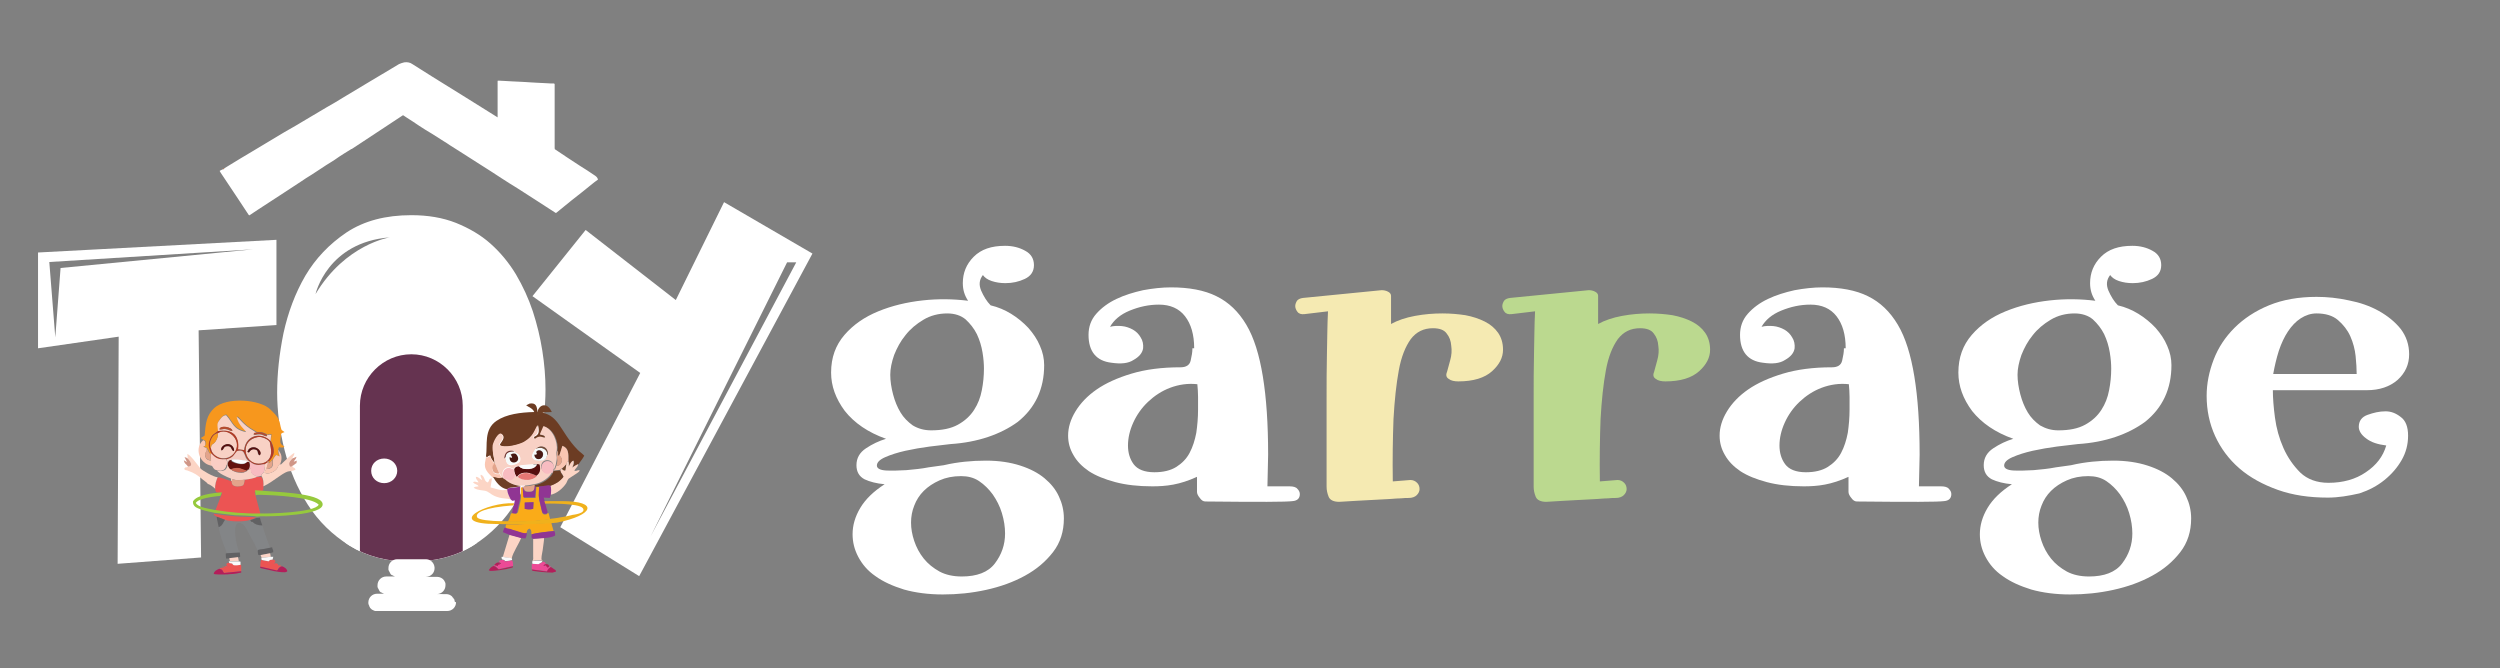 <?xml version="1.0" encoding="utf-8"?>
<!-- Generator: Adobe Illustrator 24.1.0, SVG Export Plug-In . SVG Version: 6.00 Build 0)  -->
<svg version="1.1" id="Layer_1" xmlns="http://www.w3.org/2000/svg" xmlns:xlink="http://www.w3.org/1999/xlink" x="0px" y="0px"
	 viewBox="0 0 709.9 189.7" style="enable-background:new 0 0 709.9 189.7;" xml:space="preserve">
<rect x="0" y="0" width="709.9" height="189.7" fill="#808080" stroke="none"/>
<style type="text/css">
	.st0{fill:#FFFFFF;}
	.st1{clip-path:url(#SVGID_2_);fill-rule:evenodd;clip-rule:evenodd;fill:#FFFFFF;}
	.st2{clip-path:url(#SVGID_4_);fill-rule:evenodd;clip-rule:evenodd;fill:#653350;}
	.st3{clip-path:url(#SVGID_6_);}
	.st4{clip-path:url(#SVGID_8_);}
	.st5{fill:#F37A3D;}
	.st6{opacity:0.19;fill-rule:evenodd;clip-rule:evenodd;fill:#FFFFFF;enable-background:new    ;}
	.st7{fill-rule:evenodd;clip-rule:evenodd;fill:#FFFFFF;}
	.st8{fill-rule:evenodd;clip-rule:evenodd;fill:#6C3C23;}
	.st9{fill-rule:evenodd;clip-rule:evenodd;fill:#F8D1C5;}
	.st10{fill-rule:evenodd;clip-rule:evenodd;fill:#FAAB18;}
	.st11{fill-rule:evenodd;clip-rule:evenodd;fill:#FCD5C5;}
	.st12{fill-rule:evenodd;clip-rule:evenodd;fill:#560F0E;}
	.st13{fill-rule:evenodd;clip-rule:evenodd;fill:#FAC6B2;}
	.st14{fill-rule:evenodd;clip-rule:evenodd;fill:#6E3F25;}
	.st15{fill-rule:evenodd;clip-rule:evenodd;fill:#F8BCC1;}
	.st16{fill-rule:evenodd;clip-rule:evenodd;fill:#903593;}
	.st17{fill-rule:evenodd;clip-rule:evenodd;fill:#F4FAFA;}
	.st18{fill-rule:evenodd;clip-rule:evenodd;fill:#E57774;}
	.st19{fill-rule:evenodd;clip-rule:evenodd;fill:#E3A48B;}
	.st20{fill-rule:evenodd;clip-rule:evenodd;fill:#F9FAFB;}
	.st21{fill-rule:evenodd;clip-rule:evenodd;fill:#481913;}
	.st22{fill-rule:evenodd;clip-rule:evenodd;fill:#744B37;}
	.st23{fill-rule:evenodd;clip-rule:evenodd;fill:#6E312D;}
	.st24{fill-rule:evenodd;clip-rule:evenodd;fill:#6E4227;}
	.st25{fill-rule:evenodd;clip-rule:evenodd;fill:#F0B11C;}
	.st26{fill-rule:evenodd;clip-rule:evenodd;fill:#F7971D;}
	.st27{fill-rule:evenodd;clip-rule:evenodd;fill:#EC5453;}
	.st28{fill-rule:evenodd;clip-rule:evenodd;fill:#838587;}
	.st29{fill-rule:evenodd;clip-rule:evenodd;fill:#96C93D;}
	.st30{fill-rule:evenodd;clip-rule:evenodd;fill:#B23B26;}
	.st31{fill-rule:evenodd;clip-rule:evenodd;fill:#FACDC4;}
	.st32{fill-rule:evenodd;clip-rule:evenodd;fill:#EB5554;}
	.st33{fill-rule:evenodd;clip-rule:evenodd;fill:#63110D;}
	.st34{fill-rule:evenodd;clip-rule:evenodd;fill:#F4CCC3;}
	.st35{fill-rule:evenodd;clip-rule:evenodd;fill:#616163;}
	.st36{fill-rule:evenodd;clip-rule:evenodd;fill:#FCFDFF;}
	.st37{fill-rule:evenodd;clip-rule:evenodd;fill:#CF6853;}
	.st38{fill-rule:evenodd;clip-rule:evenodd;fill:#D09687;}
	.st39{fill-rule:evenodd;clip-rule:evenodd;fill:#FAD3C6;}
	.st40{fill-rule:evenodd;clip-rule:evenodd;fill:#B54B2D;}
	.st41{fill-rule:evenodd;clip-rule:evenodd;fill:#EC4A96;}
	.st42{fill-rule:evenodd;clip-rule:evenodd;fill:#B31E5A;}
	.st43{fill:#F5EAB2;}
	.st44{fill:#BBD98F;}
</style>
<g>
	<path class="st0" d="M89.6,83.5c0,0,3.3-14.7,21.1-16.1C110.7,67.4,98.1,69.3,89.6,83.5 M154.9,110.6c0-3.5-0.3-7.2-0.9-11
		c-0.6-3.8-1.5-7.5-2.7-11.2c-1.2-3.6-2.8-7.1-4.8-10.5c-2-3.3-4.4-6.2-7.2-8.7s-6.1-4.4-9.8-5.9c-3.8-1.5-8-2.2-12.7-2.2
		c-7.3,0-13.4,1.6-18.4,4.9c-4.9,3.3-8.8,7.4-11.7,12.3c-2.9,5-4.9,10.4-6.2,16.3c-1.2,5.9-1.8,11.5-1.8,16.9
		c0,5.2,0.7,10.7,2.1,16.3c1.4,5.6,3.6,10.8,6.6,15.5s7,8.6,11.8,11.6s10.6,4.6,17.4,4.6c7.1,0,13-1.6,17.9-4.7
		c4.9-3.1,8.8-7.1,11.8-11.9c3-4.8,5.2-10.1,6.5-15.8C154.2,121.4,154.9,115.9,154.9,110.6z"/>
	<g>
		<g>
			<defs>
				<path id="SVGID_1_" d="M89.6,83.5c0,0,3.3-14.7,21.1-16.1C110.7,67.4,98.1,69.3,89.6,83.5 M154.9,110.6c0-3.5-0.3-7.2-0.9-11
					c-0.6-3.8-1.5-7.5-2.7-11.2c-1.2-3.6-2.8-7.1-4.8-10.5c-2-3.3-4.4-6.2-7.2-8.7s-6.1-4.4-9.8-5.9c-3.8-1.5-8-2.2-12.7-2.2
					c-7.3,0-13.4,1.6-18.4,4.9c-4.9,3.3-8.8,7.4-11.7,12.3c-2.9,5-4.9,10.4-6.2,16.3c-1.2,5.9-1.8,11.5-1.8,16.9
					c0,5.2,0.7,10.7,2.1,16.3c1.4,5.6,3.6,10.8,6.6,15.5s7,8.6,11.8,11.6s10.6,4.6,17.4,4.6c7.1,0,13-1.6,17.9-4.7
					c4.9-3.1,8.8-7.1,11.8-11.9c3-4.8,5.2-10.1,6.5-15.8C154.2,121.4,154.9,115.9,154.9,110.6z"/>
			</defs>
			<clipPath id="SVGID_2_">
				<use xlink:href="#SVGID_1_"  style="overflow:visible;"/>
			</clipPath>
			<path class="st1" d="M98,162.9v-48.8c0-10.3,8.4-18.7,18.7-18.7s18.7,8.4,18.7,18.7v48.8H98z"/>
		</g>
		<g>
			<defs>
				<path id="SVGID_3_" d="M89.6,83.5c0,0,3.3-14.7,21.1-16.1C110.7,67.4,98.1,69.3,89.6,83.5 M154.9,110.6c0-3.5-0.3-7.2-0.9-11
					c-0.6-3.8-1.5-7.5-2.7-11.2c-1.2-3.6-2.8-7.1-4.8-10.5c-2-3.3-4.4-6.2-7.2-8.7s-6.1-4.4-9.8-5.9c-3.8-1.5-8-2.2-12.7-2.2
					c-7.3,0-13.4,1.6-18.4,4.9c-4.9,3.3-8.8,7.4-11.7,12.3c-2.9,5-4.9,10.4-6.2,16.3c-1.2,5.9-1.8,11.5-1.8,16.9
					c0,5.2,0.7,10.7,2.1,16.3c1.4,5.6,3.6,10.8,6.6,15.5s7,8.6,11.8,11.6s10.6,4.6,17.4,4.6c7.1,0,13-1.6,17.9-4.7
					c4.9-3.1,8.8-7.1,11.8-11.9c3-4.8,5.2-10.1,6.5-15.8C154.2,121.4,154.9,115.9,154.9,110.6z"/>
			</defs>
			<clipPath id="SVGID_4_">
				<use xlink:href="#SVGID_3_"  style="overflow:visible;"/>
			</clipPath>
			<path class="st2" d="M109.1,130.2c2,0,3.7,1.5,3.7,3.5c0,1.9-1.6,3.5-3.7,3.5s-3.7-1.5-3.7-3.5S107,130.2,109.1,130.2
				 M102.2,159.8h29.2v-44.6c0-8-6.6-14.6-14.6-14.6s-14.6,6.6-14.6,14.6V159.8z"/>
		</g>
	</g>
	<g>
		<g>
			<defs>
				<rect id="SVGID_5_" x="62.3" y="17.6" width="107.9" height="43.6"/>
			</defs>
			<clipPath id="SVGID_6_">
				<use xlink:href="#SVGID_5_"  style="overflow:visible;"/>
			</clipPath>
			<g class="st3">
				<g>
					<defs>
						<rect id="SVGID_7_" x="62.3" y="17.6" width="107.9" height="43.6"/>
					</defs>
					<clipPath id="SVGID_8_">
						<use xlink:href="#SVGID_7_"  style="overflow:visible;"/>
					</clipPath>
					<g class="st4">
						<path class="st5" d="M63.7,47.8c0,0.2-0.2,0.3-0.5,0.3C63.4,47.9,63.5,47.8,63.7,47.8z"/>
						<path class="st5" d="M62.5,48.5L62.5,48.5C62.4,48.6,62.4,48.5,62.5,48.5z"/>
						<path class="st5" d="M62.8,49.1L62.8,49.1L62.8,49.1z"/>
						<path class="st0" d="M168.7,49.7c-1.3-0.9-2.7-1.8-4-2.6c-2.4-1.6-4.8-3.1-7.1-4.7l-0.1-0.1c0.1-0.1,0-0.1,0-0.2
							c0-6,0-12.1,0-18.1c0-0.2-0.1-0.3-0.3-0.3c-0.3,0-0.5,0-0.8,0c-0.6,0-1.2-0.1-1.8-0.1c-0.7,0-1.4-0.1-2-0.1s-1.2-0.1-1.8-0.1
							c-0.5,0-1-0.1-1.5-0.1c-0.6,0-1.2-0.1-1.9-0.1s-1.4-0.1-2.1-0.1c-0.6,0-1.2-0.1-1.7-0.1c-0.7,0-1.3-0.1-2-0.1
							c-0.3,0-0.3,0-0.3,0.2c0,3.3,0,6.7,0,10c0,0.1,0,0.2,0,0.2c-0.1,0-0.1,0-0.2-0.1c-0.8-0.5-1.6-1-2.4-1.5
							c-2.4-1.5-4.8-3-7.2-4.5c-2.9-1.8-5.8-3.6-8.7-5.4c-1.9-1.2-3.8-2.4-5.7-3.6c-0.7-0.5-1.5-0.6-2.3-0.5c-0.5,0.1-1,0.3-1.5,0.5
							c-0.7,0.4-1.3,0.8-2,1.2c-2.1,1.2-4.1,2.5-6.2,3.7c-2.5,1.5-5,3-7.5,4.5c-1.6,1-3.3,2-4.9,2.9c-2,1.2-3.9,2.3-5.9,3.5
							c-2,1.2-4,2.4-6,3.5c-3,1.8-6,3.6-9,5.4c-2.3,1.4-4.6,2.7-6.8,4.1c-0.4,0.3-0.9,0.5-1.3,0.8l0,0c0,0.2-0.2,0.3-0.5,0.3
							c-0.3,0.1-0.5,0.3-0.8,0.4v0.1c0.1,0.2,0.2,0.3,0.3,0.5l0,0c0.7,1,1.3,2,2,3c0.9,1.4,1.9,2.8,2.8,4.2c1,1.6,2.1,3.1,3.1,4.7
							c0.1,0.1,0.2,0.2,0.3,0.1c0.8-0.5,1.6-1.1,2.4-1.6c2.1-1.4,4.2-2.7,6.3-4.1c1.9-1.3,3.9-2.5,5.8-3.8c1-0.7,2.1-1.4,3.1-2
							s1.9-1.3,2.9-1.9c0.8-0.5,1.6-1.1,2.5-1.6c0.8-0.5,1.6-1,2.4-1.6c0.5-0.3,0.9-0.6,1.4-0.9c0.7-0.4,1.4-0.9,2.1-1.3h0.1
							c1.4-0.9,2.7-1.8,4.1-2.7c1.7-1.1,3.3-2.2,5-3.3c1.8-1.2,3.5-2.3,5.3-3.5c0.1-0.1,0.2-0.1,0.3,0c0.3,0.2,0.6,0.4,0.9,0.6
							c1.2,0.8,2.4,1.5,3.5,2.3c1.2,0.8,2.5,1.6,3.7,2.3c1.1,0.7,2.2,1.4,3.3,2.1c0.6,0.4,1.2,0.7,1.7,1.1c1,0.6,2,1.3,3,1.9
							c1.9,1.2,3.9,2.5,5.8,3.7c2,1.3,4,2.5,5.9,3.8c1.5,1,3,1.9,4.6,2.9c1.9,1.2,3.7,2.4,5.6,3.6c1.7,1.1,3.4,2.2,5.1,3.3
							c0.1,0.1,0.2,0.1,0.3,0c1.4-1.2,2.9-2.3,4.3-3.5c2-1.6,4-3.1,5.9-4.7c0.5-0.4,1-0.8,1.6-1.2l0,0
							C169.7,50.4,169.2,50,168.7,49.7z"/>
					</g>
				</g>
			</g>
		</g>
	</g>
	<path class="st6" d="M72.9,54.4l42.4-27.7l43.3,27.6l4-3.2l-9.4-6.1V28.3l-6.3-0.4V42l-7.5-4.7c-7.8-4.9-15.8-9.7-23.5-14.7
		L70,50.1L72.9,54.4z"/>
	<path class="st7" d="M15.7,95.8L14,74.4l57.9-3.6l-54.7,5.3L15.7,95.8z M10.8,98.9V71.7l67.7-3.6v24.2l-22.1,1.5l0.7,64.5
		l-23.7,1.8l0.3-64.5L10.8,98.9z"/>
	<path class="st7" d="M226.1,74.5l-41.4,77.9l38.8-77.9C223.5,74.5,226.1,74.5,226.1,74.5z M151.2,84.1l15.1-18.8l25.6,19.9
		l13.7-27.8L230.7,72l-49.2,91.6l-22.4-13.9l22.7-43.8L151.2,84.1z"/>
	<path class="st8" d="M138,129.6l0.3,0.3c0.4-0.5,0.2-0.3,0.9-0.6c0.2,0.9,0.7,1.5,1.2,2.1l0.1,0.1c-0.2-1.7-0.7-3.1-0.4-5
		c0.3-1.4,1.4-3.4,2.3-3.3c1.5,1.1-0.3,2.4-0.5,3.2c1.5,1.1,5.7-0.1,7-0.8c2.7-1.6,2.9-3.3,3.9-4.8c0.5,2.3,0,2.7-1.2,3.3l0.3,0.7
		c0.6-0.2,0.9-0.6,1.4-0.7c0.9-0.1,1.1,0.4,1.7,0.2c-0.3-0.9-0.9-0.5-1.5-0.9l1-2.3c2.9,0.8,4.2,4.7,3.8,6.9
		c0.2,0.3,0.1-0.1,0.2,0.5c0,0.2,0,0.6,0,0.9c0,0,0.4-0.4,0.5-0.4l0.7-2.4c1.8,0.6,1.8,2.2,1.7,4.3l0.1,0.2c0.2,0.6,0.1,0.7,0.1,1.4
		c0.3-0.6,0.8-1.5,1.3-1.7c0.3,0.8-0.1,1.2-0.3,2c0.3-0.3,1.1-0.8,1.7-1c0.5-0.8,1.1-1.4,1.6-2.4c-0.5-0.6-1.2-1-1.8-1.6
		c-5.4-5.5-5.2-10.4-11.5-10.8c-0.1-1.6-0.4-2.7-2.2-2.4l-1,0.5c0.9,0.6,1.9,0.9,2.3,1.9c-3.9,0.1-7.9,0.6-10.7,2.5
		C137.3,122,138.5,126.4,138,129.6"/>
	<path class="st9" d="M140.5,131.5c0.4,0.7,0.7,1.8,1.2,2.7c0.3,0.3,0.7,1,0.8,1.4c0.4,0,0.2,0,0.4,0.2v-0.1v-0.1l-0.1-0.5
		c-0.1-0.4-0.1-0.3-0.1-0.8s0.3-0.9,0.6-1.2c1.2-1,2,0,2.6,0c0.4-0.6,0.5-0.7,1.4-0.8c0.4-0.3,4.4-0.5,5.1-0.5l0.7,0.1
		c0.4,1.5,0.1,2.4-0.9,3.2c-1.1,1.3-4.1,1.5-5.4,0.2h-0.3l-0.4-0.1c-0.5,1.2-1.3,1.2-2.3,0.9c-0.8-0.2-0.5-0.2-0.6-0.1
		c1,1,2.6,1.7,4.4,1.9h0.7h0.2c1.1,0,2.3-0.2,3.1-0.4c2.3-0.3,4.5-2,5.2-3.5c-0.4-0.3-0.2,0-1.1,0.2c-1.2,0.3-2.5-1.1-1.9-2.5
		c0.8-1.9,4.1-1,3.2,1.4h0.4l0.4-1.1c0.1-0.7,0.3-1.3,0.3-2c0-0.8-0.3-1.2,0-2.1c0.3-2.2-1-6.1-3.8-6.9l-1,2.3
		c0.6,0.4,1.2,0,1.5,0.9c-0.6,0.2-0.8-0.3-1.7-0.2c-0.6,0.1-0.9,0.4-1.4,0.7l-0.3-0.7c1.1-0.6,1.6-1,1.2-3.3
		c-0.9,1.5-1.1,3.2-3.9,4.8c-1.3,0.7-5.5,1.9-7,0.8c0.2-0.8,2-2.1,0.5-3.2c-0.8-0.1-2,2-2.3,3.3
		C139.7,128.3,140.3,129.8,140.5,131.5 M152.1,127.5c0.9-1,2.8-1,3.3,0.4c0.3,0.8,0.2,1,0,1.3c-0.5,0.7-0.1,1.1-1.2,1.4
		c-0.6,0.2-1.6,0.2-2.1,0C150,129.9,151.9,127.9,152.1,127.5z M146.1,128.2c0.3,0.5,0,0.1,0.4,0.5c0,0,0.3,0.1,0.4,0.2
		c1,0.5,1,1.6,0.7,2.2c-0.3,0.5-4.1,2.5-3.9-1.1l-0.1,0.1l-0.2,0.2c0,0-0.1,0.2-0.1,0.3C143.2,127.2,146,128,146.1,128.2z"/>
	<path class="st10" d="M145.4,145.7c-0.5,0.2-0.4,0.5-0.6,1.1c-0.2,0.7-0.3,0.8-0.6,1.3l-3-0.1c2,0.3,5.8,0.2,8,0.1
		c1.4-0.1,2.7-0.1,4-0.3c0.7-0.1,3.4-0.3,3.8-0.5l-0.8,0.1l-0.4-1.6l-0.3-0.2c0,0.5-0.5,0.5-0.9,0.5c-0.8-0.1-0.7-1-1.2-2.9
		c-0.6-2.2-0.4-2.5-0.3-4.9h-0.8l-0.2,3.1h-3.3l-0.2-3h-0.7v0.1c-0.1,2.2,0.3,2.4-0.3,4.7c-0.2,0.7-0.3,1.5-0.5,2.2
		C146.7,146.1,146.4,145.8,145.4,145.7 M143.7,148.9l-0.2,1c0.5,0.3,0.5,0.2,1.3,0.4c0.5,0.1,1.1,0.3,1.6,0.5c0.7,0.2,2.6,1,3.1,0.6
		c0.2-0.8,0.2-1.1,0.9-1.3c0.5,0.4,0.5,0.8,0.5,1.6c1.4-0.4,4.7-0.7,6.3-0.9l-0.4-1.4l-0.3-1.1l-1.4,0.2
		C151.2,148.6,147.7,149,143.7,148.9z M149,142.7l2.5-0.1l-0.1,1.9c-1,0.2-1.4,0.2-2.4,0V142.7z"/>
	<path class="st11" d="M160.8,131.9l-0.3,1.7c-0.7-0.1-0.6-0.1-0.9-0.5c-0.4,0.3-0.2,0.1-0.5,0.4c0.1,0.8,0.6,1,0.9,1.8
		c-0.4,0.4-1.2,1.2-1.7,1.6c-0.7,0.5-1.3,0.7-2.1,1c0.3,0.9,0.2,1.7,0.1,2.6c1.8-0.3,3.6-1.9,4.5-3.3c0.2-0.4,0.4-1,0.7-1.3l2.3-1.5
		c0.5-0.4,0.7-0.4,0.8-0.9c-0.9,0-0.7,0.3-1.5,0.2c0.3-0.8,0.9-0.9,1.1-1.9c-0.6,0.2-1.4,0.7-1.7,1c0.2-0.8,0.6-1.2,0.3-2
		c-0.6,0.2-1,1-1.3,1.7c0-0.7,0.1-0.8-0.1-1.4l-0.1-0.2C160.7,131.4,161,131.3,160.8,131.9"/>
	<path class="st11" d="M136.5,135.3l0.4,1c-0.8-0.3-0.9-0.9-1.8-0.9c0.1,0.9,0.5,0.9,0.8,1.6c-0.8-0.1-1-0.4-1.6-0.1
		c0.6,0.8,1.2,0.5,1.6,1.2c-0.3,0.1-0.4,0-0.7,0.1c0,0-0.4,0-0.7,0.3c1.2,0.9,3.1,0.6,3.9,1.1c0.8,0.4,1.4,1.2,3.4,1.7
		c1.1,0.3,2.2,0.2,3.2,0.5c-0.4-0.9-0.9-1.7-1-2.8h-0.3c-0.9,0.6-3.5-0.4-4.4-0.6l0.4-2.6c-1.1,0.2-0.5,0.5-1.2,1.2
		c-1.2-0.4-0.7-1.7-1.9-2.2C136.5,135,136.4,134.6,136.5,135.3"/>
	<path class="st11" d="M142.8,158.1c0.6,0.3,1.7,0.2,2.5,0.5c0.3-1.7,2.1-4.2,2.7-5.9l-3.3-0.9L142.8,158.1z"/>
	<path class="st11" d="M151.4,153c0,1.1,0,2.1,0,3.2c0,0.5,0,1.1,0,1.6c0,0.9,0.1,0.9-0.2,1.5c0.7-0.2,0.9-0.2,1.6-0.2
		c0.1,0,0.6,0,0.7,0c0.8,0.2,0.4-0.1,0.5,0.4h0.1c-0.1-1.1-0.5,0.2-0.3-1.6c0.1-0.6,0.2-1.1,0.3-1.7c0.1-1.1,0.4-2.5,0.4-3.5
		L151.4,153z"/>
	<path class="st8" d="M157.2,133.7l-0.2,0.6c-0.7,1.5-2.9,3.1-5.2,3.5v0.5l0.5-0.1h0.8c1,0.1,2.4-0.4,3.1-0.2c0.8-0.3,1.3-0.5,2.1-1
		c0.5-0.3,1.4-1.1,1.7-1.6c-0.3-0.7-0.8-1-0.9-1.8L157.2,133.7z"/>
	<path class="st12" d="M147.4,132.4c-0.9,0.1-1,0.2-1.4,0.8c0,1,0.3,1.5,0.6,2.1h0.3c1.2-1.7,4-1.1,5.4-0.2c1-0.7,1.3-1.6,0.9-3.2
		l-0.7-0.1c-0.4,0.8-1.2,1.2-2.3,1.3C149.2,133.3,148,133.1,147.4,132.4"/>
	<path class="st13" d="M138,129.6c0,1.6-1.3,2.9,1.3,5.4c0.1,0.1,0.2,0.2,0.3,0.3l0.3,0.3c1,0.1,1.4,0.6,2.6,0.2
		c-0.1-0.4-0.6-1.1-0.8-1.4l-0.1,0.3c-0.9,0-1.4-0.3-1.7-1c-0.4-1.1,0.2-1.3,0.5-2.1c-0.5-0.6-1-1.2-1.2-2.1
		c-0.7,0.3-0.5,0.1-0.9,0.6L138,129.6z"/>
	<path class="st13" d="M158.9,129.1c0.1,0.8,0.9,0.8,0.6,2c-0.1,0.5-0.7,1.3-1.5,1.1l-0.4,1.1h-0.4v0.3l1.9-0.2
		c0.3-0.4,0.1-0.2,0.5-0.4c0.5-0.4,0.9-0.8,1.2-1.2c0.3-0.6,0-0.5,0.6-0.9c0-2.1,0.1-3.6-1.7-4.3L158.9,129.1z"/>
	<path class="st14" d="M143.8,138.9h0.3c0.4-0.4,0.1-0.2,0.7-0.4c0.2,0,0.7-0.1,1-0.1c0.6-0.1,1.3-0.2,2-0.3V138
		c-1.8-0.2-3.4-0.9-4.4-1.9l-0.4-0.3c-0.3-0.2-0.1-0.1-0.4-0.2c-1.2,0.4-1.6-0.1-2.6-0.2C140.8,136.8,142,138.5,143.8,138.9"/>
	<path class="st15" d="M142.9,135.8l0.4,0.3c0.2-0.1-0.1-0.2,0.6,0.1c1,0.3,1.8,0.3,2.3-0.9l0.4,0.1c-0.3-0.7-0.7-1.1-0.6-2.1
		c-0.6,0-1.4-1-2.6,0c-0.3,0.2-0.5,0.6-0.6,1.2c0,0.5,0,0.4,0.1,0.8L142.9,135.8l0.1,0.1C143,135.7,142.9,135.8,142.9,135.8"/>
	<path class="st15" d="M156.9,134.3l0.2-0.6v-0.3c0.9-2.4-2.4-3.4-3.2-1.4c-0.6,1.5,0.7,2.8,1.9,2.5
		C156.7,134.2,156.5,134,156.9,134.3"/>
	<path class="st16" d="M151,151.7c-0.1,0.7-0.2,1.1,0.4,1.3l3.1-0.2c1-0.1,2.2-0.2,3.1-0.7c0-0.3,0.1-0.4,0-0.7
		c-0.2-0.9,0.1-0.3-0.3-0.6C155.7,150.9,152.4,151.3,151,151.7 M149,144.5c1.1,0.2,1.4,0.2,2.4,0l0.1-1.9l-2.5,0.1V144.5z
		 M152.2,138.1l-0.5,0.1c0,1.1-0.3,1.5-1.6,1.5s-1.4-0.4-1.5-1.5h-0.2l0.2,3h3.3L152.2,138.1z M153.1,138.1
		c-0.1,2.4-0.3,2.7,0.3,4.9c0.5,1.9,0.4,2.8,1.2,2.9c0.4,0,0.9,0,0.9-0.5l-0.7-2.5l-0.2-0.9l-0.2-0.7l1.7,0.1l0.3-0.9
		c0.1-0.9,0.2-1.8-0.1-2.6C155.4,137.6,154.1,138.2,153.1,138.1z M144,139c0.1,1.1,0.6,2,1,2.8c0.6,0.4,0.1,0.5,1.2,0.3l-0.1,0.5
		c-0.2,1.1-0.5,1.6-0.6,2.6l-0.1,0.5c1,0.1,1.3,0.4,1.5-0.6c0.2-0.7,0.3-1.4,0.5-2.2c0.6-2.3,0.2-2.5,0.3-4.7
		c-0.6,0.1-1.3,0.2-2,0.3c-0.3,0-0.7,0-1,0.1C144.1,138.7,144.4,138.5,144,139z M144.7,151.9l3.3,0.9l1.2,0.1
		c0.4-0.8,0.3-0.8,0.4-1.6c-0.5,0.4-2.4-0.4-3.1-0.6c-0.5-0.1-1.1-0.3-1.6-0.5c-0.8-0.2-0.9,0-1.3-0.4c-0.5,0.2-0.3,0-0.5,0.4
		c-0.1,0.2-0.2,0.6-0.3,0.9L144.7,151.9z"/>
	<path class="st17" d="M152.1,127.5c-0.2,0.4-2.1,2.4,0,3.2c0.6,0.2,1.5,0.2,2.1,0c1.1-0.3,0.7-0.7,1.2-1.4
		C155.7,127.6,153.7,126.6,152.1,127.5 M152.3,128.4v-0.1v-0.2c1-0.8,2.4,0.2,1.8,1.5c-0.5,1.1-2.2,1-2.3-0.6h0.1h0.1h0.1h0.1
		c0.3-0.1,0.2,0,0.4-0.1C152.4,128.5,152.4,128.5,152.3,128.4z"/>
	<path class="st17" d="M143.6,129.8c-0.1,3.6,3.6,1.7,3.9,1.1c0.3-0.5,0.3-1.6-0.7-2.2c0,0-0.3-0.1-0.4-0.2c-0.4-0.3-0.1,0-0.4-0.5
		C144.7,128.2,143.6,128.5,143.6,129.8 M145.4,129.9c-0.1-0.5-0.3-0.3-0.4-0.7c0.6-0.4,0.7-0.3,1.4-0.2c2.2,2.4-2,3.6-1.8,0.9
		C145,130.1,145.1,130.1,145.4,129.9z"/>
	<path class="st18" d="M147,135.4c1.3,1.3,4.3,1.1,5.4-0.2C151,134.3,148.1,133.7,147,135.4"/>
	<path class="st19" d="M148.7,138.1c0.1,1.1,0.3,1.5,1.5,1.5c1.3,0,1.5-0.4,1.6-1.5v-0.5C150.9,138,149.7,138.1,148.7,138.1"/>
	<path class="st20" d="M147.4,132.4c0.5,0.6,1.7,0.9,2.8,0.8c1.2-0.1,1.9-0.5,2.3-1.3C151.8,131.9,147.9,132.1,147.4,132.4"/>
	<path class="st21" d="M145,129.1c0,0,1.1,1.4-0.3,0.7c-0.2,2.7,4,1.5,1.8-0.9C146,128.7,145.6,128.7,145,129.1"/>
	<path class="st21" d="M152.3,128.2v0.2v0.1c0,0.1,0.1,0.1,0.2,0.5c-0.2,0.1-0.1,0-0.4,0.1H152h-0.1h-0.1h-0.1
		c0.2,1.6,1.8,1.6,2.3,0.6C154.7,128.4,153.3,127.4,152.3,128.2"/>
	<path class="st14" d="M152.4,118.1c2.1-0.9,1.1-1.1,4.3-1.1c-0.4-0.8-1.1-2.1-2.5-1.9C153,115.4,152.5,116.7,152.4,118.1"/>
	<path class="st19" d="M158,132.2c0.8,0.3,1.3-0.5,1.5-1.1c0.3-1.2-0.4-1.2-0.6-2c0,0-0.4,0.4-0.5,0.4c0-0.3,0-0.7,0-0.9
		c-0.1-0.6,0.1-0.2-0.2-0.5c-0.2,0.9,0,1.3,0,2.1C158.4,130.9,158.1,131.6,158,132.2"/>
	<path class="st19" d="M141.7,134.2c-0.5-0.9-0.8-2.1-1.2-2.7l-0.1-0.1c-0.3,0.8-0.9,1-0.5,2.1c0.2,0.7,0.8,1,1.7,1L141.7,134.2z"/>
	<path class="st22" d="M152.1,127.5c1.6-0.9,3.5,0.1,3.3,1.8c0.2-0.3,0.3-0.5,0-1.3C154.9,126.5,153,126.5,152.1,127.5"/>
	<path class="st23" d="M143.6,129.8c0-1.3,1.1-1.6,2.5-1.6c-0.1-0.2-2.9-1-2.9,2.2c0-0.1,0.1-0.2,0.1-0.3L143.6,129.8
		C143.5,129.9,143.6,129.8,143.6,129.8"/>
	<path class="st24" d="M159.6,133.1c0.3,0.4,0.2,0.4,0.9,0.5l0.3-1.7C160.5,132.3,160,132.7,159.6,133.1"/>
	<path class="st25" d="M154.8,143c0,0,9.6-0.2,10.7,1.3c1.1,1.5-2.9,1.9-2.9,1.9s-2.2,0.7-8.3,1.4s-18.1,0.7-18.8-0.7
		c-0.7-1.3,2-2.8,10.3-3.4l0.2-0.6c-7.8-0.4-19.9,5.9-4.9,5.9c0,0,11.7,0.3,17.1-0.4c10.4-2.1,12-6.1,1.4-6.1h-5L154.8,143z"/>
	<path class="st26" d="M57.8,124.9c0.5,0.1,0.6,0.2,0.6,0.9c0,0.8-0.1,0.6-0.6,0.9l0.6,0.3c0.4,0.3,0.1-0.2,0.4,0.3
		c0.4,0.4,0.3,0.4,0.5,0.9c0.1,0.1,0.2,0.4,0.3,0.5c0.4,0.5,0.1,0.1,0.4,0.4v-0.5c-0.4-1.3-1-2.1-0.3-3.8c0.7-1.7,1.2-1.5,2.3-2.5
		c-0.1-1.5-0.4-2,0.3-3c0.5-0.7,1.1-1.5,2-1.6c2,2.2,2,4.1,5.7,4.8c-0.6-1-2.1-1.8-2.7-4.3c1,0.4,1.7,2.3,4.9,4l0.8,0.5
		c1.3-0.1,1.9,0.1,2.8,0.6l0.1,0.4c0.2-0.7-0.2-0.2,0.5-0.4c0.2,0,0.5,0,0.7,0l-0.2,1.8c1.2,2.5,1.2,3.9-0.5,5.7
		c-0.1,1-0.1,0.3,0.2,0.6c0.3-0.4,0.5-0.7,0.9-0.9c0.1-0.4,0.5-0.9,0.8-1.3l1,0.4c-0.1-0.5-0.5-1.4-0.3-1.9l0.2-0.7
		c0.7,0.1,0.8,0.2,1.6-0.1c-0.5-0.5-1-0.5-1.2-1.3c-0.1-0.4,0.2-1.8,0.2-2.4c0.4-0.3,0.4-0.3,1-0.5c-0.8-0.7-0.8-0.2-1.1-1.5
		c-0.5-2.6-1-3-2.9-4.9c-2.9-2.9-12.4-3.7-16-0.4c-2.1,2-2.4,4.1-2.7,7.8c-0.3,0.2-0.8,0.5-1.1,0.7L57.8,124.9z"/>
	<path class="st27" d="M72.9,135.4c-0.7,0.4-2.4,0.7-3.4,0.8c-0.3,1.3,0,1.8-1.7,1.9c-1.2,0.1-2.1-0.2-2-1.5h-0.2
		c-1.1-0.3-3-1.2-3.8-1c-0.4,1-0.8,2-0.7,3.3c0.1,1.2,0.6,1,1.8,1c0.1,0.2,0.1,0,0.1,0.3l-0.4,1l-1.5,3.9c4,0.7,8.7,1,12.9,1
		l-1.4-5.2l-0.3-1.2l1.6,0.1l0.4-0.2c0.4-0.4,0.5-0.5,0.5-1.2c0.1-1.1,0-2.2-0.6-3L72.9,135.4z"/>
	<path class="st28" d="M62.1,149.7c0.2,1.3,0.6,2.7,1,3.8c0.3,1.1,1.1,2.7,1.3,3.6l3.8-0.3c-0.7-0.5-0.6-1-0.9-2
		c-0.4-1.6-1.6-7.8,1.6-6c0.8,0.5,1.7,2.6,2.3,3.7c0.8,1.4,1.6,2.7,2,4.2c0-0.8,0-0.4,0.6-0.6c0.1,0,0.8-0.1,0.9-0.1
		c0.7-0.1,1.3-0.3,2-0.4c-0.7-1.9-1.6-4.3-2.2-6.4c-1.2,0-2.1-0.2-2.8-1c-0.4,0-0.6-0.1-0.6-0.6c-1.5,0.6-5.7,0.6-7.2,0
		C63.2,148.5,63.3,149.2,62.1,149.7"/>
	<path class="st29" d="M72.6,140.7c0,0,0.1,0,0.1-0.1l0.5-0.1c0.2,0,0.5,0,0.7,0c4,0.1,14.5,0.6,16.6,2.8c-1,2.3-14.7,2.6-16.6,2.5
		c-4.2,0.1-8.8-0.3-12.9-1c-1.5-0.3-4.8-0.7-5.4-2c0.8-1.3,5-1.8,7-2l0.4-1c-2.5,0.2-7.2,0.7-8.2,2.6c-0.1,1.5,1.2,1.9,2.4,2.3
		c1.2,0.4,2.3,0.6,3.6,0.9c2,0.2,3.8,0.5,5.9,0.7c1.5,0.1,5.2,0.1,6.3,0.4l1-0.1c3,0.1,18.3-0.2,17.6-3.6
		c-0.6-3.1-14.2-3.3-17.6-3.7l-1.6-0.1L72.6,140.7z"/>
	<path class="st9" d="M61.9,122.4c1.9-0.2,3.3-0.2,4.5,0.9c1,0.9,1.4,2.5,1.1,4.3l1.8,0.2c0.4-4.3,4.9-5.3,7.5-2.5l0.2-1.8
		c-0.2,0-0.6-0.1-0.7,0c-0.6,0.1-0.3-0.3-0.5,0.4c-1.1,0-1.1-0.7-2.8-0.5c-0.7,0.1-0.4,0.2-1,0c0.2-0.6,0.1-0.4,0.9-0.5l-0.8-0.5
		c-3.2-1.8-4-3.6-4.9-4c0.6,2.5,2.1,3.3,2.7,4.3c-3.7-0.7-3.7-2.6-5.7-4.8c-1,0.1-1.5,0.9-2,1.6C61.5,120.4,61.8,120.9,61.9,122.4
		 M62.3,121.9c0.3-1.2,3.6-0.7,3.7,0.5c-0.8,0-0.9-0.4-1.9-0.5C63.4,121.7,62.7,122.1,62.3,121.9z"/>
	<path class="st9" d="M72.8,124.2c-5.1,1.3-3.3,8.3,1.5,7.4c2.2-0.4,3-2.3,2.6-4.4c-0.3-1.6,0-1.7-1.2-2.5
		C74.8,124.2,73.8,123.9,72.8,124.2 M70.4,128.4c0-0.1-0.3,0.1,0-0.5c0.1-0.3,0.3-0.4,0.5-0.6c1.9-1.2,3.8,1.3,2.7,2
		c-0.8-0.6,0-1.5-1.4-1.7c-0.5-0.1-0.8,0.1-1.1,0.3C70.6,128.4,70.9,128.6,70.4,128.4z"/>
	<path class="st9" d="M61.9,123c0,1.1-0.3,1.8-0.8,2.5c-0.8,1-1.1,0.4-1.2,1.8c0.1,1.5,1.6,2.6,3.1,2.8c1.9,0.2,3.3-0.9,3.9-2
		C68.7,124.6,64.4,121.2,61.9,123 M62.9,127.9c-0.6-1,1.7-2.7,3.1-1.2c0.2,0.2,0.3,0.4,0.4,0.7c0.2,0.7,0,0.6-0.1,0.7
		c-0.8-0.4-0.4-1.5-1.8-1.4C63.3,126.8,63.7,127.7,62.9,127.9z"/>
	<path class="st11" d="M79.6,131.6l-0.1,0.1c-0.6,0.6-0.4,0.4-0.7,1.1c-0.6,1.2-2.8,2-3.5,1.5c-0.4-0.3,0.3-0.8,0.4-1.4
		c0-0.1,0-0.1,0.1-0.1c0.2-0.7,0.3-0.8,0.3-1.6l-1,0.6c-0.3,0.8,0.2,0.9-0.1,1.9c-0.2,0.8,0,0.2-0.4,0.7s-0.3,0-0.4,0.7
		c0.6,0.8,0.7,1.9,0.6,3c1.5-0.7,3-1.8,4.3-2.7c3.4-2.4,2.7-1.1,4.8-2c-0.2-0.9-0.7-0.3-0.9-1.2c-0.5,0.3-0.1,0.2-0.6,0.2
		c-0.6-0.9,0-1.6,0.6-2.3c0.3-0.8,0.5-0.5,0.6-1.5c-0.7,0.3-2.4,1.9-3.1,2.6C79.4,132.3,79.7,132,79.6,131.6"/>
	<path class="st11" d="M53.3,130.2l0.1,0.1c0.8,0.8,1.5,2.3,0,2.2c-0.6,0.5-0.5-0.2-1.1,0.6c0.3,0.5,0.2,0.3,0.9,0.5
		c2.2,0.8,2.7,1.2,4.4,2.6c0.3,0.3,1.2,0.8,1.4,1.2c0.7,0.2,1.6,0.9,2.1,1.4c-0.1-1.3,0.3-2.3,0.7-3.3c-0.9,0.1-4.6-2-5-2.6
		c-0.6-0.8-2.7-3.7-3.6-4L53.3,130.2C53.3,130.1,53.3,130.2,53.3,130.2"/>
	<path class="st9" d="M61.6,133.6c0.5,0.8,2.9,1.9,4,2.3v0.7h0.2l0.2-0.5c1.6,0.4,2.1,0.3,3.6,0.1c1-0.1,2.7-0.4,3.4-0.8
		c-0.4-0.6-1.7-0.3-1.7-2.1c-0.3-0.2,0.3-0.5-0.5,0c-0.4,0-0.2,0-0.6,0.4l-0.1,0.1l-0.9,0.4c-0.5,0.1-0.9,0.1-1.4,0
		c-0.4,0-0.8-0.1-1.2-0.3c-0.2-0.1-0.3-0.1-0.5-0.2c-0.5-0.4-0.2-0.1-0.4-0.4c-0.6-0.4-0.4-0.5-0.8-1.1c-0.7-0.3-0.1-0.3-0.5,0.6
		c-0.2,0.4-0.3,0.5-0.6,0.7C62.9,133.9,62.4,133.8,61.6,133.6"/>
	<path class="st30" d="M61.9,122.4c-1.2,1-1.6,0.8-2.3,2.5s-0.1,2.5,0.3,3.8c1.1,1.1,1.7,2,4.3,1.8c2.4-0.7,2-1.2,3.2-2.5
		c1.5-0.2,1.7,0,2.2,1.1c0.4,1.1,0.7,1.4,1.4,2c1.3,1,2.3,1,4.1,0.7l1-0.6c-0.1-0.4-0.2-0.2,0.3-0.2c1.7-1.8,1.7-3.3,0.5-5.7
		c-2.6-2.8-7.1-1.7-7.5,2.5l-1.8-0.2c0.3-1.8-0.2-3.4-1.1-4.3C65.2,122.2,63.8,122.2,61.9,122.4 M59.9,127.3c-0.2-0.2,0,0.2-0.2-0.4
		c-0.2-0.8,0-1.7,0.4-2.4c0.4-0.8,0.8-1.3,1.8-1.5c2.5-1.7,6.8,1.6,4.9,5.2c-0.6,1.1-1.9,2.3-3.9,2C61.5,129.9,60,128.8,59.9,127.3z
		 M72.8,124.2c1.1-0.3,2,0,2.9,0.5c1.2,0.7,0.9,0.9,1.2,2.5c0.4,2.2-0.4,4-2.6,4.4C69.5,132.5,67.7,125.4,72.8,124.2z"/>
	<path class="st31" d="M59.9,129.1l-0.1,0.5c0.1,0.3,0-0.3,0.1,0.4v0.3l-0.1,1.8c0.7,0.4,0.3,0.1,0.8,0.8c0.3,0.4,0.4,0.5,0.9,0.6
		c0.8,0.2,1.3,0.3,2-0.1c0.3-0.2,0.4-0.3,0.6-0.7c0.5-0.9-0.2-0.9,0.5-0.6v-0.7l-0.1-0.3c-0.4-0.9,0.1,0.1-0.1-0.3
		c0,0-0.2-0.2-0.2-0.3s-0.1-0.1-0.1-0.1c-2.6,0.2-3.1-0.7-4.3-1.8L59.9,129.1z"/>
	<path class="st32" d="M61.5,146.7l2.4,0.9c1.5,0.6,5.7,0.6,7.2,0l1.7-0.6c-1-0.3-4.8-0.2-6.3-0.4c-2.1-0.2-3.9-0.4-5.9-0.7
		C61,146.5,60.9,146.3,61.5,146.7"/>
	<path class="st13" d="M59.9,132.2l0.1-1.8v-0.3c-0.1-0.7,0-0.1-0.1-0.4v1.1c-0.8-0.1-1.4-0.3-1.6-1.2c-0.3-1.4,0.6-1,0.4-2.2
		c-0.2-0.6,0.1-0.1-0.4-0.3l-0.6-0.3c0.6-0.2,0.6-0.1,0.6-0.9c0-0.7-0.2-0.8-0.6-0.9C55.1,127.2,56.6,131.6,59.9,132.2"/>
	<path class="st15" d="M70.7,133.3c0.8-0.5,0.2-0.2,0.5,0c0,1.8,1.3,1.5,1.7,2.1l1.3-0.3c0.1-0.7,0-0.2,0.4-0.7s0.2,0.1,0.4-0.7
		c0.3-1-0.2-1.1,0.1-1.9c-1.8,0.4-2.8,0.4-4.1-0.7h-0.2C71.1,132.1,71,132.3,70.7,133.3"/>
	<path class="st13" d="M77.5,130.6c0,1.4,0.2,2.4-1.6,2.6l-0.1-0.4l-0.1,0.1c-0.1,0.5-0.8,1-0.4,1.4c0.7,0.5,2.9-0.3,3.5-1.5
		c0.3-0.6,0.1-0.4,0.7-1.1l0.1-0.1c0.3-0.5,0.4-1.4,0.3-2.1c-0.1-0.8-0.5-1-0.8-1.8c-0.2,0.5,0.2,1.3,0.3,1.9l-1-0.4
		C78,129.7,77.6,130.2,77.5,130.6"/>
	<path class="st33" d="M64.7,131.5v0.7c0.4,0.6,0.2,0.7,0.8,1.1c2.6-0.9,2.6,0,4.5,0.4c0.4-0.4,0.2-0.4,0.6-0.4
		c0.4-1,0.4-1.2,0.1-2.1h-0.6c-0.5,0.7-1.7,0.7-2.5,0.5c-0.5-0.1-0.9-0.2-1.3-0.4c-0.6-0.3-0.5-0.2-0.7-0.7
		C64.9,130.7,65,130.7,64.7,131.5"/>
	<path class="st34" d="M64.2,130.5c0,0,0.1,0,0.1,0.1s0.2,0.2,0.2,0.3c0.2,0.4-0.3-0.6,0.1,0.3l0.1,0.3c0.2-0.7,0.2-0.8,1-0.9
		c0.4-0.2,2.6,0.1,3.4,0.2c0.2,0,0.5,0.1,0.6,0.1c0.4,0.1,0.2,0.1,0.4,0.3h0.6h0.2c-0.7-0.6-1-0.8-1.4-2c-0.4-1.1-0.7-1.4-2.2-1.1
		C66.2,129.3,66.5,129.8,64.2,130.5"/>
	<path class="st35" d="M73.2,156.7c0.2,1.1-0.1,0.9,0.9,0.9l2.6-0.5l0.9-0.3c0-0.3,0-0.6-0.2-0.9c-0.3-0.7,0.2-0.5-0.6-0.4
		c-0.7,0.1-1.3,0.3-2,0.4c-0.2,0-0.9,0.1-0.9,0.1C73.1,156.3,73.2,155.9,73.2,156.7"/>
	<path class="st35" d="M64.4,157.1c-0.5,0.2-0.2-0.2-0.3,0.5c0,0.1,0.1,0.8,0.1,1h1l2.4-0.3l0.6-0.2l-0.1-1.2L64.4,157.1z"/>
	<path class="st19" d="M65.8,136.6c-0.1,1.3,0.8,1.6,2,1.5c1.7-0.1,1.4-0.6,1.7-1.9c-1.5,0.1-2,0.3-3.6-0.1L65.8,136.6z"/>
	<path class="st26" d="M59.9,127.3c0.1-1.4,0.4-0.9,1.2-1.8c0.5-0.7,0.8-1.4,0.8-2.5c-1,0.3-1.4,0.7-1.8,1.5
		c-0.4,0.7-0.6,1.6-0.4,2.4C59.9,127.5,59.7,127.1,59.9,127.3"/>
	<path class="st36" d="M70.2,131.1c-0.2-0.2-0.1-0.2-0.4-0.3c-0.2-0.1-0.5-0.1-0.6-0.1c-0.8-0.1-2.9-0.4-3.4-0.2
		c0.1,0.5,0.1,0.4,0.7,0.7c0.4,0.2,0.8,0.3,1.3,0.4C68.5,131.8,69.6,131.8,70.2,131.1"/>
	<path class="st35" d="M61.7,147.8l0.4,1.9c1.2-0.5,1.1-1.2,1.8-2.1l-2.4-0.9L61.7,147.8z"/>
	<path class="st37" d="M65.6,133.2c0.2,0.3-0.1,0,0.4,0.4c0.2,0.1,0.2,0.1,0.5,0.2c0.3,0.1,0.8,0.2,1.2,0.3c0.5,0,0.9,0,1.4,0
		l0.9-0.4l0.1-0.1C68.2,133.2,68.2,132.4,65.6,133.2"/>
	<path class="st19" d="M59.8,129.6l0.1-0.5c-0.3-0.3,0,0.1-0.4-0.4c-0.1-0.1-0.2-0.3-0.3-0.5c-0.2-0.5-0.2-0.5-0.5-0.9
		c0.2,1.2-0.7,0.8-0.4,2.2c0.2,0.9,0.7,1.1,1.6,1.2L59.8,129.6z"/>
	<path class="st38" d="M83,130.2c-0.6,0.7-1.3,1.3-0.6,2.3c0.5,0,0.1,0.1,0.6-0.2c0.3-0.1,0.3-0.2,0.5-0.3c0.4-0.3,0.3-0.3,0.7-0.5
		c0-0.4,0-0.1,0.1-0.7l-0.9,0.3c0.3-0.6,0.6-0.6,0.8-1.4L83,130.2z"/>
	<path class="st38" d="M53.4,132.5c1.5,0,0.8-1.4,0-2.2l-0.1-0.1c-0.5-0.3-0.2-0.2-0.9-0.4l0.7,1.4l-0.9-0.5
		C52.4,131.8,52.8,131.6,53.4,132.5"/>
	<path class="st12" d="M70.4,128.4c0.5,0.2,0.2,0,0.8-0.5c0.3-0.2,0.6-0.4,1.1-0.3c1.4,0.2,0.6,1.1,1.4,1.7c1.1-0.7-0.8-3.1-2.7-2
		c-0.3,0.2-0.4,0.3-0.5,0.6C70.1,128.5,70.3,128.3,70.4,128.4"/>
	<path class="st19" d="M76.3,131c-0.4,0-0.4-0.1-0.3,0.2c0,0.9-0.1,0.9-0.3,1.6l0.1,0.4c1.8-0.3,1.6-1.3,1.6-2.6
		c-0.4,0.3-0.6,0.6-0.9,0.9C76.3,131.3,76.3,131.9,76.3,131"/>
	<path class="st12" d="M62.9,127.9c0.8-0.2,0.4-1.2,1.6-1.2c1.5-0.1,1,1,1.8,1.4c0-0.1,0.3,0.1,0.1-0.7c-0.1-0.3-0.2-0.4-0.4-0.7
		C64.6,125.2,62.3,126.9,62.9,127.9"/>
	<polygon class="st39" points="74,157.6 74.3,158.4 76.9,158.1 76.7,157.1 	"/>
	<path class="st40" d="M62.3,121.9c0.5,0.2,1.2-0.2,1.8-0.1c0.9,0.1,1.1,0.6,1.9,0.5C65.8,121.2,62.5,120.6,62.3,121.9"/>
	<path class="st35" d="M71.7,148.2c0.7,0.7,1.6,1,2.8,1l-0.5-1.4v-0.1l-0.2-0.7l-1,0.1l-1.7,0.6C71.2,148.1,71.3,148.2,71.7,148.2"
		/>
	<path class="st40" d="M75.8,123.8l-0.1-0.4c-0.9-0.5-1.4-0.8-2.8-0.6c-0.8,0.1-0.6,0-0.9,0.5c0.6,0.2,0.3,0.1,1,0
		C74.8,123.1,74.8,123.8,75.8,123.8"/>
	<path class="st41" d="M151.2,160.1c-0.2,0.3-0.2-0.4-0.2,0.7v0.9l4.4,0.5c0.2-0.4,0.1-0.4,0.4-0.7c0.2-0.3,0.4-0.3,0.7-0.6
		l-0.5-0.1l-0.4,0.4c0,0-0.1,0-0.1-0.1l-0.5-0.6c-0.5,0.2-0.4,0.2-0.6,0.1c0.3-0.4-0.1-0.1,0.6-0.4c-0.2-0.5-0.2-0.6-0.7-0.7h-0.1
		l-1,0.6L151.2,160.1z"/>
	<path class="st41" d="M141.7,159.6l0.6,0.3l-0.1,0.1h-0.1H142l-0.3-0.1c0.4,0.2,0.1,0,0.2,0.4c-0.2-0.1-0.2-0.1-0.4,0l-0.1,0.2v0.1
		l-1.1-0.2l-0.1,0.2c0.9,0.3,0.8,0.6,1.4,1l4.1-0.9v-0.3c-0.1-0.6,0-0.9-0.3-1.3c-0.3,0-1,0.2-1.5,0.3c-1.2,0.1,0.1-0.2-1.2-0.4
		l-0.8,0.1L141.7,159.6z"/>
	<path class="st42" d="M151,161.7c0,0.5,0.5,0.4,1,0.5c0.6,0.1,1,0.1,1.6,0.2c1.2,0.1,2.1,0.2,3.3,0.2l1-0.3c-0.2-0.6,0-0.3-0.6-0.7
		c-0.4-0.3-0.5-0.4-0.9-0.6c-0.2,0.2-0.5,0.3-0.7,0.6c-0.3,0.3-0.1,0.2-0.4,0.7L151,161.7z"/>
	<path class="st42" d="M139.1,162.1c1.2,0.1,4.6-0.4,5.9-0.8c0.9-0.3,0.4,0.1,0.7-0.5l-4.1,0.9c-0.6-0.4-0.5-0.7-1.4-1
		c-0.7,0.2-1.1,0.7-1.4,1.2L139.1,162.1z"/>
	<path class="st20" d="M142.7,158.9c1.3,0.2,0,0.5,1.2,0.4c0.4,0,1.1-0.2,1.5-0.3v-0.4c-0.8-0.4-1.8-0.2-2.5-0.5
		c-0.8,0-0.3,0-0.5,0.2C142.6,158.9,142.4,158.6,142.7,158.9"/>
	<path class="st36" d="M151.2,160.1l1.7,0.1l1-0.6c-0.1-0.5,0.3-0.2-0.5-0.4c-0.1,0-0.6,0-0.7,0c-0.7,0-0.9,0-1.6,0.2L151.2,160.1z"
		/>
	<path class="st42" d="M140.3,160.5l1.1,0.2v-0.1l0.1-0.2c0.2-0.2,0.2-0.1,0.4,0c-0.1-0.4,0.1-0.2-0.2-0.4c0.1,0,0.3,0.1,0.3,0.1
		h0.1h0.1c0,0,0.1,0,0.1-0.1l-0.6-0.3C141,159.7,140.8,159.9,140.3,160.5"/>
	<path class="st42" d="M156,160.8c-0.2-0.3-0.1-0.3-0.4-0.5c-0.3-0.2-0.3-0.1-0.7-0.1c-0.6,0.3-0.3,0-0.6,0.4
		c0.3,0.1,0.2,0.1,0.6-0.1l0.5,0.6c0,0,0.1,0,0.1,0.1C155.6,161.2,156,160.8,156,160.8"/>
	<path class="st27" d="M73.9,160.9L73.9,160.9l4.7,1.1c0-0.1,0.1-0.2,0.1-0.2c0.1,0.3,0-0.1,0.5-0.6c0.4-0.4,0.2-0.2,0.8-0.4
		c-0.5-0.4-0.3-0.3-1-0.2v-0.1v-0.1c-0.3-0.8-1.4-0.3-1.4-0.3c0.7-0.4,1-1.1-0.3-1.2c-1,0.1-0.7,0.2-0.9,0.3l-0.1,0.1l-0.1,0.1
		l-2-0.4C73.9,159.5,74,160.1,73.9,160.9"/>
	<path class="st27" d="M62.3,161.5c1.1,0.4,0.7,0.4,1.3,1.2l4.9-0.5v-0.9c0-0.2,0-0.4,0-0.6c-0.1-0.4-0.1-0.2-0.2-0.4
		c-0.4,0.1-1.5,0.2-1.9,0.1c-0.7-0.2,0.1-0.4-1.3-0.6c-1.3,0.1-0.8,0.8-0.3,1.2c-0.6-0.3-0.1-0.3-1-0.3l0.4,0.5
		c-0.4-0.3-0.4-0.3-1.1-0.3l0.7,0.5C63.2,161.2,63,161,62.3,161.5"/>
	<path class="st42" d="M60.7,163c1.5,0.3,5.8,0.1,7.2-0.3c0.9-0.2,0.5,0.1,0.6-0.5l-4.9,0.5c-0.6-0.8-0.2-0.9-1.3-1.2
		C61.7,161.7,60.7,162.2,60.7,163"/>
	<path class="st42" d="M73.9,160.9c0,0.5-0.3,0.3,1.4,0.7c1.9,0.4,3.4,0.9,5.5,0.9c0.6-0.1,0.4,0,0.8-0.3c-0.2-0.8-0.8-1.1-1.5-1.4
		c-0.6,0.2-0.3,0-0.8,0.4c-0.5,0.5-0.4,0.9-0.5,0.6c0,0-0.1,0.1-0.1,0.2L73.9,160.9z"/>
	<path class="st20" d="M74.2,158.4l0.1,0.6l2,0.4c0-0.1,0.1-0.2,0.1-0.1l0.1-0.1c0.1-0.1-0.2-0.2,0.9-0.3l0.2-0.8h-0.7L74.2,158.4z"
		/>
	<path class="st20" d="M65.1,159.9c1.4,0.1,0.6,0.3,1.3,0.6c0.4,0.1,1.5,0,1.9-0.1v-0.9l-0.5-0.1h-2.5
		C64.8,159.3,65,159.4,65.1,159.9"/>
	<polygon class="st39" points="65.1,158.5 65.3,159.3 67.8,159.3 67.6,158.2 	"/>
	<path class="st0" d="M129.1,170.7v-0.1c0-0.1-0.1-0.2-0.1-0.4c0,0,0-0.1-0.1-0.1c-0.1-0.1-0.1-0.2-0.2-0.3c0,0,0-0.1-0.1-0.1
		c-0.1-0.1-0.2-0.2-0.2-0.3l0,0l0,0c-0.4-0.4-1-0.7-1.7-0.7H124c1.4,0,2.5-1.1,2.5-2.5c0-0.2,0-0.3,0-0.4c0-0.1,0-0.1,0-0.1
		c0-0.1-0.1-0.2-0.1-0.3s0-0.1-0.1-0.2c0-0.1-0.1-0.2-0.1-0.2c0-0.1-0.1-0.1-0.1-0.2l0,0l0,0c-0.4-0.6-1.2-1-2-1h-3.2
		c0.3,0,0.7-0.1,1-0.2c0.9-0.4,1.5-1.2,1.5-2.3c0-0.2,0-0.4-0.1-0.6c0,0,0,0,0-0.1l0,0c-0.3-1-1.2-1.8-2.4-1.8h-8.1
		c-1.4,0-2.5,1.1-2.5,2.5c0,0.1,0,0.2,0,0.3l0,0c0,0,0,0,0,0.1s0,0.2,0.1,0.3c0,0.1,0,0.1,0.1,0.2c0,0.1,0.1,0.2,0.1,0.2
		c0,0.1,0.1,0.1,0.1,0.2c0,0.1,0.1,0.1,0.1,0.2c0,0.1,0.1,0.1,0.1,0.2c0.1,0.1,0.1,0.1,0.2,0.2c0.1,0.1,0.1,0.1,0.2,0.1
		s0.1,0.1,0.2,0.1s0.1,0.1,0.2,0.1s0.1,0.1,0.2,0.1s0.2,0.1,0.3,0.1c0.1,0,0.1,0,0.2,0c0.2,0,0.3,0,0.5,0h-3.2
		c-1.4,0-2.5,1.1-2.5,2.5c0,0.1,0,0.3,0,0.4l0,0l0,0c0,0.1,0,0.2,0.1,0.3c0,0.1,0,0.1,0.1,0.2c0,0.1,0.1,0.2,0.1,0.2
		c0,0.1,0.1,0.1,0.1,0.2c0,0.1,0.1,0.1,0.1,0.2c0,0.1,0.1,0.1,0.1,0.2c0.1,0.1,0.1,0.1,0.2,0.2c0.1,0.1,0.1,0.1,0.2,0.1
		s0.1,0.1,0.2,0.1s0.1,0.1,0.2,0.1s0.1,0.1,0.2,0.1s0.2,0.1,0.3,0.1c0.1,0,0.1,0,0.2,0c0.2,0,0.3,0,0.5,0h-2.7
		c-1.4,0-2.5,1.1-2.5,2.5c0,0.2,0,0.4,0.1,0.6l0,0c0,0.1,0,0.1,0.1,0.2c0,0.1,0.1,0.2,0.1,0.3s0.1,0.2,0.1,0.2
		c0,0.1,0.1,0.1,0.1,0.2c0,0.1,0.1,0.1,0.2,0.2l0.1,0.1c0.1,0.1,0.1,0.1,0.2,0.2c0.1,0,0.1,0.1,0.2,0.1s0.2,0.1,0.2,0.1
		c0.1,0,0.1,0.1,0.2,0.1s0.2,0.1,0.3,0.1h0.1c0.1,0,0.3,0,0.5,0H127c1.4,0,2.5-1.1,2.5-2.5C129.2,171,129.1,170.8,129.1,170.7z"/>
</g>
<g>
	<path class="st0" d="M269.9,126.1c-1.6,0.2-3.6,0.4-5.9,0.7c-2.3,0.3-4.6,0.7-6.9,1.2c-2.2,0.5-4.1,1.1-5.7,1.8
		c-1.6,0.7-2.4,1.5-2.4,2.4c0,0.8,0.9,1.3,2.6,1.4c1.7,0.1,3.7,0,5.8-0.1c2.2-0.2,4.3-0.4,6.3-0.8c2.1-0.3,3.5-0.5,4.3-0.6
		c2.1-0.5,4.1-0.8,6-1c1.9-0.2,3.9-0.3,6-0.3c3.7,0,6.9,0.5,9.7,1.4c2.8,0.9,5.1,2.1,6.9,3.6s3.2,3.2,4.1,5.2c0.9,1.9,1.4,4,1.4,6.2
		c0,3.7-1,6.9-3.1,9.6c-2.1,2.7-4.7,4.9-8,6.7s-6.9,3.1-11,4s-8.1,1.3-12.3,1.3c-4.1,0-7.8-0.5-11-1.4c-3.2-1-5.9-2.2-8.1-3.8
		c-2.2-1.5-3.8-3.4-4.9-5.5c-1.1-2.1-1.6-4.2-1.6-6.4c0-2.5,0.7-5,2.2-7.5s3.8-4.7,6.9-6.7c-2.3-0.2-4.2-0.7-5.7-1.4
		c-1.5-0.8-2.3-2.1-2.3-4c0-2,0.9-3.6,2.7-4.8c1.8-1.2,3.7-2.1,5.7-2.7c-5.1-1.8-9-4.5-11.7-7.9c-2.6-3.5-3.9-7.1-3.9-10.9
		c0-4.3,1.3-7.8,3.8-10.7c2.5-2.9,5.7-5.1,9.6-6.7c3.9-1.6,8.1-2.6,12.6-3.1s8.8-0.4,12.9,0.1c-1-1.5-1.5-3.1-1.5-5
		c0-2.9,1-5.4,3.1-7.5s5-3.1,8.9-3.1c2.2,0,4.1,0.5,5.7,1.4c1.7,0.9,2.5,2.3,2.5,4.1s-0.9,3.1-2.6,3.9s-3.5,1.2-5.5,1.2
		c-1.4,0-2.7-0.2-3.9-0.6s-2-1-2.5-1.7c-1,1.3-1.2,2.7-0.5,4.4c0.7,1.6,1.6,3.1,2.7,4.2c2.1,0.5,4,1.3,5.8,2.4s3.5,2.5,4.9,4
		c1.4,1.6,2.5,3.2,3.3,5.1c0.8,1.8,1.2,3.6,1.2,5.5c0,6.7-2.5,12.1-7.5,16.1C284.2,123.3,277.7,125.6,269.9,126.1z M264.4,122.2
		c3.1,0,5.6-0.5,7.6-1.6s3.5-2.5,4.6-4.2s1.8-3.5,2.2-5.6c0.4-2,0.6-4.1,0.6-6.1c0-1.3-0.1-2.8-0.4-4.6c-0.3-1.8-0.8-3.5-1.6-5.2
		c-0.8-1.6-1.9-3-3.2-4.2c-1.3-1.1-3.1-1.7-5.2-1.7c-2.5,0-4.8,0.6-6.8,1.8c-2,1.2-3.7,2.6-5.1,4.4c-1.4,1.7-2.4,3.6-3.2,5.6
		c-0.7,2-1.1,3.9-1.1,5.6c0,1.8,0.3,3.7,0.8,5.6s1.2,3.6,2.1,5.1s2.1,2.7,3.5,3.7C260.7,121.7,262.4,122.2,264.4,122.2z
		 M273.1,163.7c4.3,0,7.5-1.2,9.4-3.7s2.9-5.3,2.9-8.5c0-1.9-0.3-3.8-0.9-5.8s-1.5-3.7-2.6-5.3c-1.1-1.5-2.4-2.8-3.9-3.8
		s-3.2-1.4-5.1-1.4c-2.3,0-4.3,0.4-6.1,1.2c-1.8,0.8-3.3,1.8-4.5,3c-1.2,1.2-2.1,2.6-2.7,4.2c-0.6,1.5-0.9,3.1-0.9,4.8
		s0.3,3.4,0.9,5.2s1.5,3.5,2.7,5s2.7,2.7,4.5,3.7C268.5,163.2,270.6,163.7,273.1,163.7z"/>
	<path class="st0" d="M339.1,98.9c0-3.9-0.9-6.9-2.6-9.1s-4.2-3.3-7.4-3.3c-2.9,0-5.6,0.6-8.3,1.7c-2.7,1.1-4.5,2.7-5.6,4.6
		c1.1-0.3,2.3-0.3,3.4-0.2c1.1,0.1,2.2,0.5,3.1,1s1.7,1.3,2.2,2.2c0.6,0.9,0.8,2,0.7,3.1c-0.2,1.3-1.1,2.4-2.7,3.3
		c-1.5,1-3.6,1.2-6.3,0.8c-4.3-0.5-6.5-3.2-6.5-7.9c0-2.3,0.7-4.3,2.2-6s3.4-3.1,5.7-4.2c2.3-1.1,4.9-1.9,7.6-2.5
		c2.7-0.5,5.4-0.8,7.9-0.8c5.1,0,9.5,0.8,12.9,2.5c3.5,1.7,6.3,4.4,8.5,8.1s3.7,8.6,4.7,14.7s1.5,13.5,1.5,22.2l-0.2,9h6.3
		c1,0,1.8,0.2,2.2,0.7c0.5,0.5,0.7,1,0.7,1.5c0,1.2-0.7,1.9-2.1,2c-0.8,0.1-3.2,0.2-7.2,0.2s-9.8,0-17.5-0.1c-0.6,0-1.1-0.3-1.6-1
		c-0.5-0.6-0.8-1.2-0.8-1.7v-4.3c-2.4,1.1-4.6,1.8-6.7,2.2s-4.1,0.5-6,0.5c-4,0-7.5-0.4-10.5-1.2s-5.5-1.8-7.5-3.1
		c-1.9-1.3-3.4-2.8-4.4-4.6c-1-1.7-1.5-3.5-1.5-5.5c0-2.3,0.7-4.6,2.1-6.9s3.4-4.4,6-6.2c2.6-1.8,5.9-3.3,9.9-4.5s8.6-1.8,13.9-1.8
		c1.6,0,2.6-0.6,2.9-1.9s0.5-2.4,0.5-3.4v-0.1H339.1z M340,109.1c-2.7-0.3-5.3,0.1-7.7,1s-4.5,2.3-6.3,4s-3.2,3.7-4.2,5.9
		c-1,2.2-1.5,4.4-1.5,6.5c0,2,0.5,3.8,1.6,5.3s3.1,2.3,5.9,2.3c2.5,0,4.6-0.5,6.2-1.5s2.9-2.3,3.8-4s1.5-3.6,1.9-5.7
		c0.3-2.1,0.5-4.3,0.5-6.6c0-1.3,0-2.5,0-3.6C340.2,111.4,340.1,110.3,340,109.1z"/>
	<path class="st43" d="M392.3,82.4c0.6,0,1.2,0.1,1.8,0.4c0.6,0.3,0.9,0.7,0.9,1.2v8c1.8-1,4.1-1.8,6.8-2.3c2.7-0.5,5.3-0.7,7.8-0.7
		c2.3,0,4.5,0.2,6.5,0.5c2.1,0.4,3.9,1,5.5,1.8s2.9,1.9,3.8,3.2c0.9,1.3,1.4,2.9,1.4,4.8c0,2.2-1,4.2-3.1,6.1s-5.3,2.9-9.6,2.9
		c-1.1,0-2.1-0.2-2.7-0.7c-0.7-0.4-0.9-1.1-0.5-2c0.2-0.8,0.5-1.9,0.9-3.3s0.5-2.8,0.3-4.1c-0.1-1.4-0.5-2.5-1.3-3.5
		c-0.7-1-2-1.5-3.9-1.5c-2.6,0-4.7,1-6.3,3.1c-1.5,2.1-2.7,5-3.4,8.9c-0.7,3.8-1.2,8.4-1.5,13.8c-0.2,5.4-0.3,11.3-0.2,17.7l5-0.4
		c0.8,0,1.4,0.3,1.9,0.8s0.7,1.1,0.7,1.8c0,0.6-0.3,1.2-0.8,1.7s-1.3,0.8-2.3,0.8c-0.6,0-1.3,0-2.1,0.1c-0.8,0-1.9,0.1-3.3,0.2
		c-1.4,0.1-3.3,0.2-5.6,0.3c-2.3,0.1-5.2,0.3-8.7,0.5c-1.6,0-2.6-0.5-3-1.4c-0.4-1-0.6-1.9-0.6-2.9c0-3.6,0-7.6,0-11.9s0-8.6,0-13
		s0-8.7,0.1-12.9c0.1-4.2,0.1-8.2,0.3-12l-6.7,0.8c-0.9,0.1-1.6-0.1-2-0.7c-0.4-0.5-0.6-1.1-0.6-1.6s0.2-1,0.5-1.5
		c0.3-0.4,0.9-0.7,1.7-0.8L392.3,82.4z"/>
	<path class="st44" d="M451.1,82.4c0.6,0,1.2,0.1,1.8,0.4c0.6,0.3,0.9,0.7,0.9,1.2v8c1.8-1,4.1-1.8,6.8-2.3c2.7-0.5,5.3-0.7,7.8-0.7
		c2.3,0,4.5,0.2,6.5,0.5c2.1,0.4,3.9,1,5.5,1.8s2.9,1.9,3.8,3.2c0.9,1.3,1.4,2.9,1.4,4.8c0,2.2-1,4.2-3.1,6.1s-5.3,2.9-9.6,2.9
		c-1.1,0-2.1-0.2-2.7-0.7c-0.7-0.4-0.9-1.1-0.5-2c0.2-0.8,0.5-1.9,0.9-3.3s0.5-2.8,0.3-4.1c-0.1-1.4-0.5-2.5-1.3-3.5
		c-0.7-1-2-1.5-3.9-1.5c-2.6,0-4.7,1-6.3,3.1c-1.5,2.1-2.7,5-3.4,8.9c-0.7,3.8-1.2,8.4-1.5,13.8c-0.2,5.4-0.3,11.3-0.2,17.7l5-0.4
		c0.8,0,1.4,0.3,1.9,0.8s0.7,1.1,0.7,1.8c0,0.6-0.3,1.2-0.8,1.7s-1.3,0.8-2.3,0.8c-0.6,0-1.3,0-2.1,0.1c-0.8,0-1.9,0.1-3.3,0.2
		c-1.4,0.1-3.3,0.2-5.6,0.3c-2.3,0.1-5.2,0.3-8.7,0.5c-1.6,0-2.6-0.5-3-1.4c-0.4-1-0.6-1.9-0.6-2.9c0-3.6,0-7.6,0-11.9s0-8.6,0-13
		s0-8.7,0.1-12.9c0.1-4.2,0.1-8.2,0.3-12l-6.7,0.8c-0.9,0.1-1.6-0.1-2-0.7c-0.4-0.5-0.6-1.1-0.6-1.6s0.2-1,0.5-1.5
		c0.3-0.4,0.9-0.7,1.7-0.8L451.1,82.4z"/>
	<path class="st0" d="M524.1,98.9c0-3.9-0.9-6.9-2.6-9.1c-1.7-2.2-4.2-3.3-7.4-3.3c-2.9,0-5.6,0.6-8.3,1.7s-4.5,2.7-5.6,4.6
		c1.1-0.3,2.3-0.3,3.4-0.2c1.1,0.1,2.2,0.5,3.1,1c0.9,0.5,1.7,1.3,2.2,2.2c0.6,0.9,0.8,2,0.7,3.1c-0.2,1.3-1.1,2.4-2.7,3.3
		c-1.5,1-3.6,1.2-6.3,0.8c-4.3-0.5-6.5-3.2-6.5-7.9c0-2.3,0.7-4.3,2.2-6s3.4-3.1,5.7-4.2c2.3-1.1,4.9-1.9,7.6-2.5
		c2.7-0.5,5.4-0.8,7.9-0.8c5.1,0,9.5,0.8,12.9,2.5c3.5,1.7,6.3,4.4,8.5,8.1s3.7,8.6,4.7,14.7s1.5,13.5,1.5,22.2l-0.2,9h6.3
		c1,0,1.8,0.2,2.2,0.7c0.5,0.5,0.7,1,0.7,1.5c0,1.2-0.7,1.9-2.1,2c-0.8,0.1-3.2,0.2-7.2,0.2s-9.8,0-17.5-0.1c-0.6,0-1.1-0.3-1.6-1
		c-0.5-0.6-0.8-1.2-0.8-1.7v-4.3c-2.4,1.1-4.6,1.8-6.7,2.2c-2.1,0.4-4.1,0.5-6,0.5c-4,0-7.5-0.4-10.5-1.2s-5.5-1.8-7.5-3.1
		c-1.9-1.3-3.4-2.8-4.4-4.6c-1-1.7-1.5-3.5-1.5-5.5c0-2.3,0.7-4.6,2.1-6.9s3.4-4.4,6-6.2c2.6-1.8,5.9-3.3,9.9-4.5
		c4-1.2,8.6-1.8,13.9-1.8c1.6,0,2.6-0.6,2.9-1.9c0.3-1.3,0.5-2.4,0.5-3.4v-0.1H524.1z M525,109.1c-2.7-0.3-5.3,0.1-7.7,1
		s-4.5,2.3-6.3,4s-3.2,3.7-4.2,5.9c-1,2.2-1.5,4.4-1.5,6.5c0,2,0.5,3.8,1.6,5.3s3.1,2.3,5.9,2.3c2.5,0,4.6-0.5,6.2-1.5
		c1.6-1,2.9-2.3,3.8-4c0.9-1.7,1.5-3.6,1.9-5.7c0.3-2.1,0.5-4.3,0.5-6.6c0-1.3,0-2.5,0-3.6C525.2,111.4,525.1,110.3,525,109.1z"/>
	<path class="st0" d="M590,126.1c-1.6,0.2-3.6,0.4-5.9,0.7c-2.3,0.3-4.6,0.7-6.9,1.2c-2.2,0.5-4.1,1.1-5.7,1.8
		c-1.6,0.7-2.4,1.5-2.4,2.4c0,0.8,0.9,1.3,2.6,1.4c1.7,0.1,3.7,0,5.8-0.1c2.2-0.2,4.3-0.4,6.3-0.8c2.1-0.3,3.5-0.5,4.3-0.6
		c2.1-0.5,4.1-0.8,6-1c1.9-0.2,3.9-0.3,6-0.3c3.7,0,6.9,0.5,9.7,1.4s5.1,2.1,6.9,3.6c1.8,1.5,3.2,3.2,4.1,5.2c0.9,1.9,1.4,4,1.4,6.2
		c0,3.7-1,6.9-3.1,9.6c-2.1,2.7-4.7,4.9-8,6.7s-6.9,3.1-11,4s-8.1,1.3-12.3,1.3c-4.1,0-7.8-0.5-11-1.4c-3.2-1-5.9-2.2-8.1-3.8
		c-2.2-1.5-3.8-3.4-4.9-5.5c-1.1-2.1-1.6-4.2-1.6-6.4c0-2.5,0.7-5,2.2-7.5s3.8-4.7,6.9-6.7c-2.3-0.2-4.2-0.7-5.7-1.4
		c-1.5-0.8-2.3-2.1-2.3-4c0-2,0.9-3.6,2.7-4.8c1.8-1.2,3.7-2.1,5.7-2.7c-5.1-1.8-9-4.5-11.7-7.9c-2.6-3.5-3.9-7.1-3.9-10.9
		c0-4.3,1.3-7.8,3.8-10.7c2.5-2.9,5.7-5.1,9.6-6.7c3.9-1.6,8.1-2.6,12.6-3.1s8.8-0.4,12.9,0.1c-1-1.5-1.5-3.1-1.5-5
		c0-2.9,1-5.4,3.1-7.5s5-3.1,8.9-3.1c2.2,0,4.1,0.5,5.7,1.4c1.7,0.9,2.5,2.3,2.5,4.1s-0.9,3.1-2.6,3.9c-1.7,0.8-3.5,1.2-5.5,1.2
		c-1.4,0-2.7-0.2-3.9-0.6s-2-1-2.5-1.7c-1,1.3-1.2,2.7-0.5,4.4c0.7,1.6,1.6,3.1,2.7,4.2c2.1,0.5,4,1.3,5.8,2.4s3.5,2.5,4.9,4
		c1.4,1.6,2.5,3.2,3.3,5.1c0.8,1.8,1.2,3.6,1.2,5.5c0,6.7-2.5,12.1-7.5,16.1C604.3,123.3,597.9,125.6,590,126.1z M584.5,122.2
		c3.1,0,5.6-0.5,7.6-1.6s3.5-2.5,4.6-4.2s1.8-3.5,2.2-5.6c0.4-2,0.6-4.1,0.6-6.1c0-1.3-0.1-2.8-0.4-4.6c-0.3-1.8-0.8-3.5-1.6-5.2
		c-0.8-1.6-1.9-3-3.2-4.2c-1.3-1.1-3.1-1.7-5.2-1.7c-2.5,0-4.8,0.6-6.8,1.8c-2,1.2-3.7,2.6-5.1,4.4c-1.4,1.7-2.4,3.6-3.2,5.6
		c-0.7,2-1.1,3.9-1.1,5.6c0,1.8,0.3,3.7,0.8,5.6s1.2,3.6,2.1,5.1c0.9,1.5,2.1,2.7,3.5,3.7C580.9,121.7,582.5,122.2,584.5,122.2z
		 M593.2,163.7c4.3,0,7.5-1.2,9.4-3.7s2.9-5.3,2.9-8.5c0-1.9-0.3-3.8-0.9-5.8c-0.6-2-1.5-3.7-2.6-5.3c-1.1-1.5-2.4-2.8-3.9-3.8
		s-3.2-1.4-5.1-1.4c-2.3,0-4.3,0.4-6.1,1.2c-1.8,0.8-3.3,1.8-4.5,3c-1.2,1.2-2.1,2.6-2.7,4.2c-0.6,1.5-0.9,3.1-0.9,4.8
		s0.3,3.4,0.9,5.2c0.6,1.8,1.5,3.5,2.7,5s2.7,2.7,4.5,3.7C588.6,163.2,590.7,163.7,593.2,163.7z"/>
	<path class="st0" d="M661,141.3c-5.3,0-10-0.7-14.2-2.2s-7.9-3.5-10.9-6.1c-3-2.6-5.3-5.7-6.9-9.2c-1.6-3.5-2.4-7.3-2.4-11.4
		c0-3.5,0.7-6.9,2-10.3s3.3-6.4,5.9-9c2.6-2.6,5.9-4.8,9.8-6.4c3.9-1.6,8.4-2.4,13.5-2.4c3,0,6,0.3,9.2,1c3.1,0.6,6,1.6,8.5,3
		s4.6,3.1,6.2,5.1c1.6,2.1,2.4,4.5,2.4,7.2c0,2.9-1.1,5.3-3.3,7.3c-2.2,1.9-5.1,2.9-8.7,2.9h-26.7c0,2.2,0.2,4.8,0.6,7.8
		c0.4,3,1.2,5.9,2.4,8.6c1.2,2.7,2.8,5,4.8,7c2,1.9,4.7,2.9,8,2.9c4.1,0,7.7-1,10.6-3c3-2,4.9-4.5,5.8-7.6c-2.4-0.3-4.3-0.9-5.7-2
		c-1.4-1-2.1-2.2-2.1-3.3c0-1.6,0.8-2.8,2.5-3.4s3.3-1,5.1-1c1.5,0,2.9,0.5,4.3,1.6c1.4,1,2.1,2.8,2.1,5.3s-0.6,4.8-1.8,6.9
		s-2.8,4-4.9,5.7s-4.4,2.9-7.1,3.8C666.9,140.8,664,141.3,661,141.3z M645.5,106.2h23.7c0-1.4-0.1-3.1-0.3-5.1
		c-0.2-1.9-0.7-3.8-1.5-5.6c-0.8-1.8-2-3.3-3.5-4.6c-1.5-1.3-3.6-1.9-6.1-1.9c-1.6,0-3.1,0.5-4.5,1.4s-2.6,2.2-3.6,3.7
		s-1.9,3.4-2.6,5.5C646.4,101.8,645.9,104,645.5,106.2z"/>
</g>
</svg>
